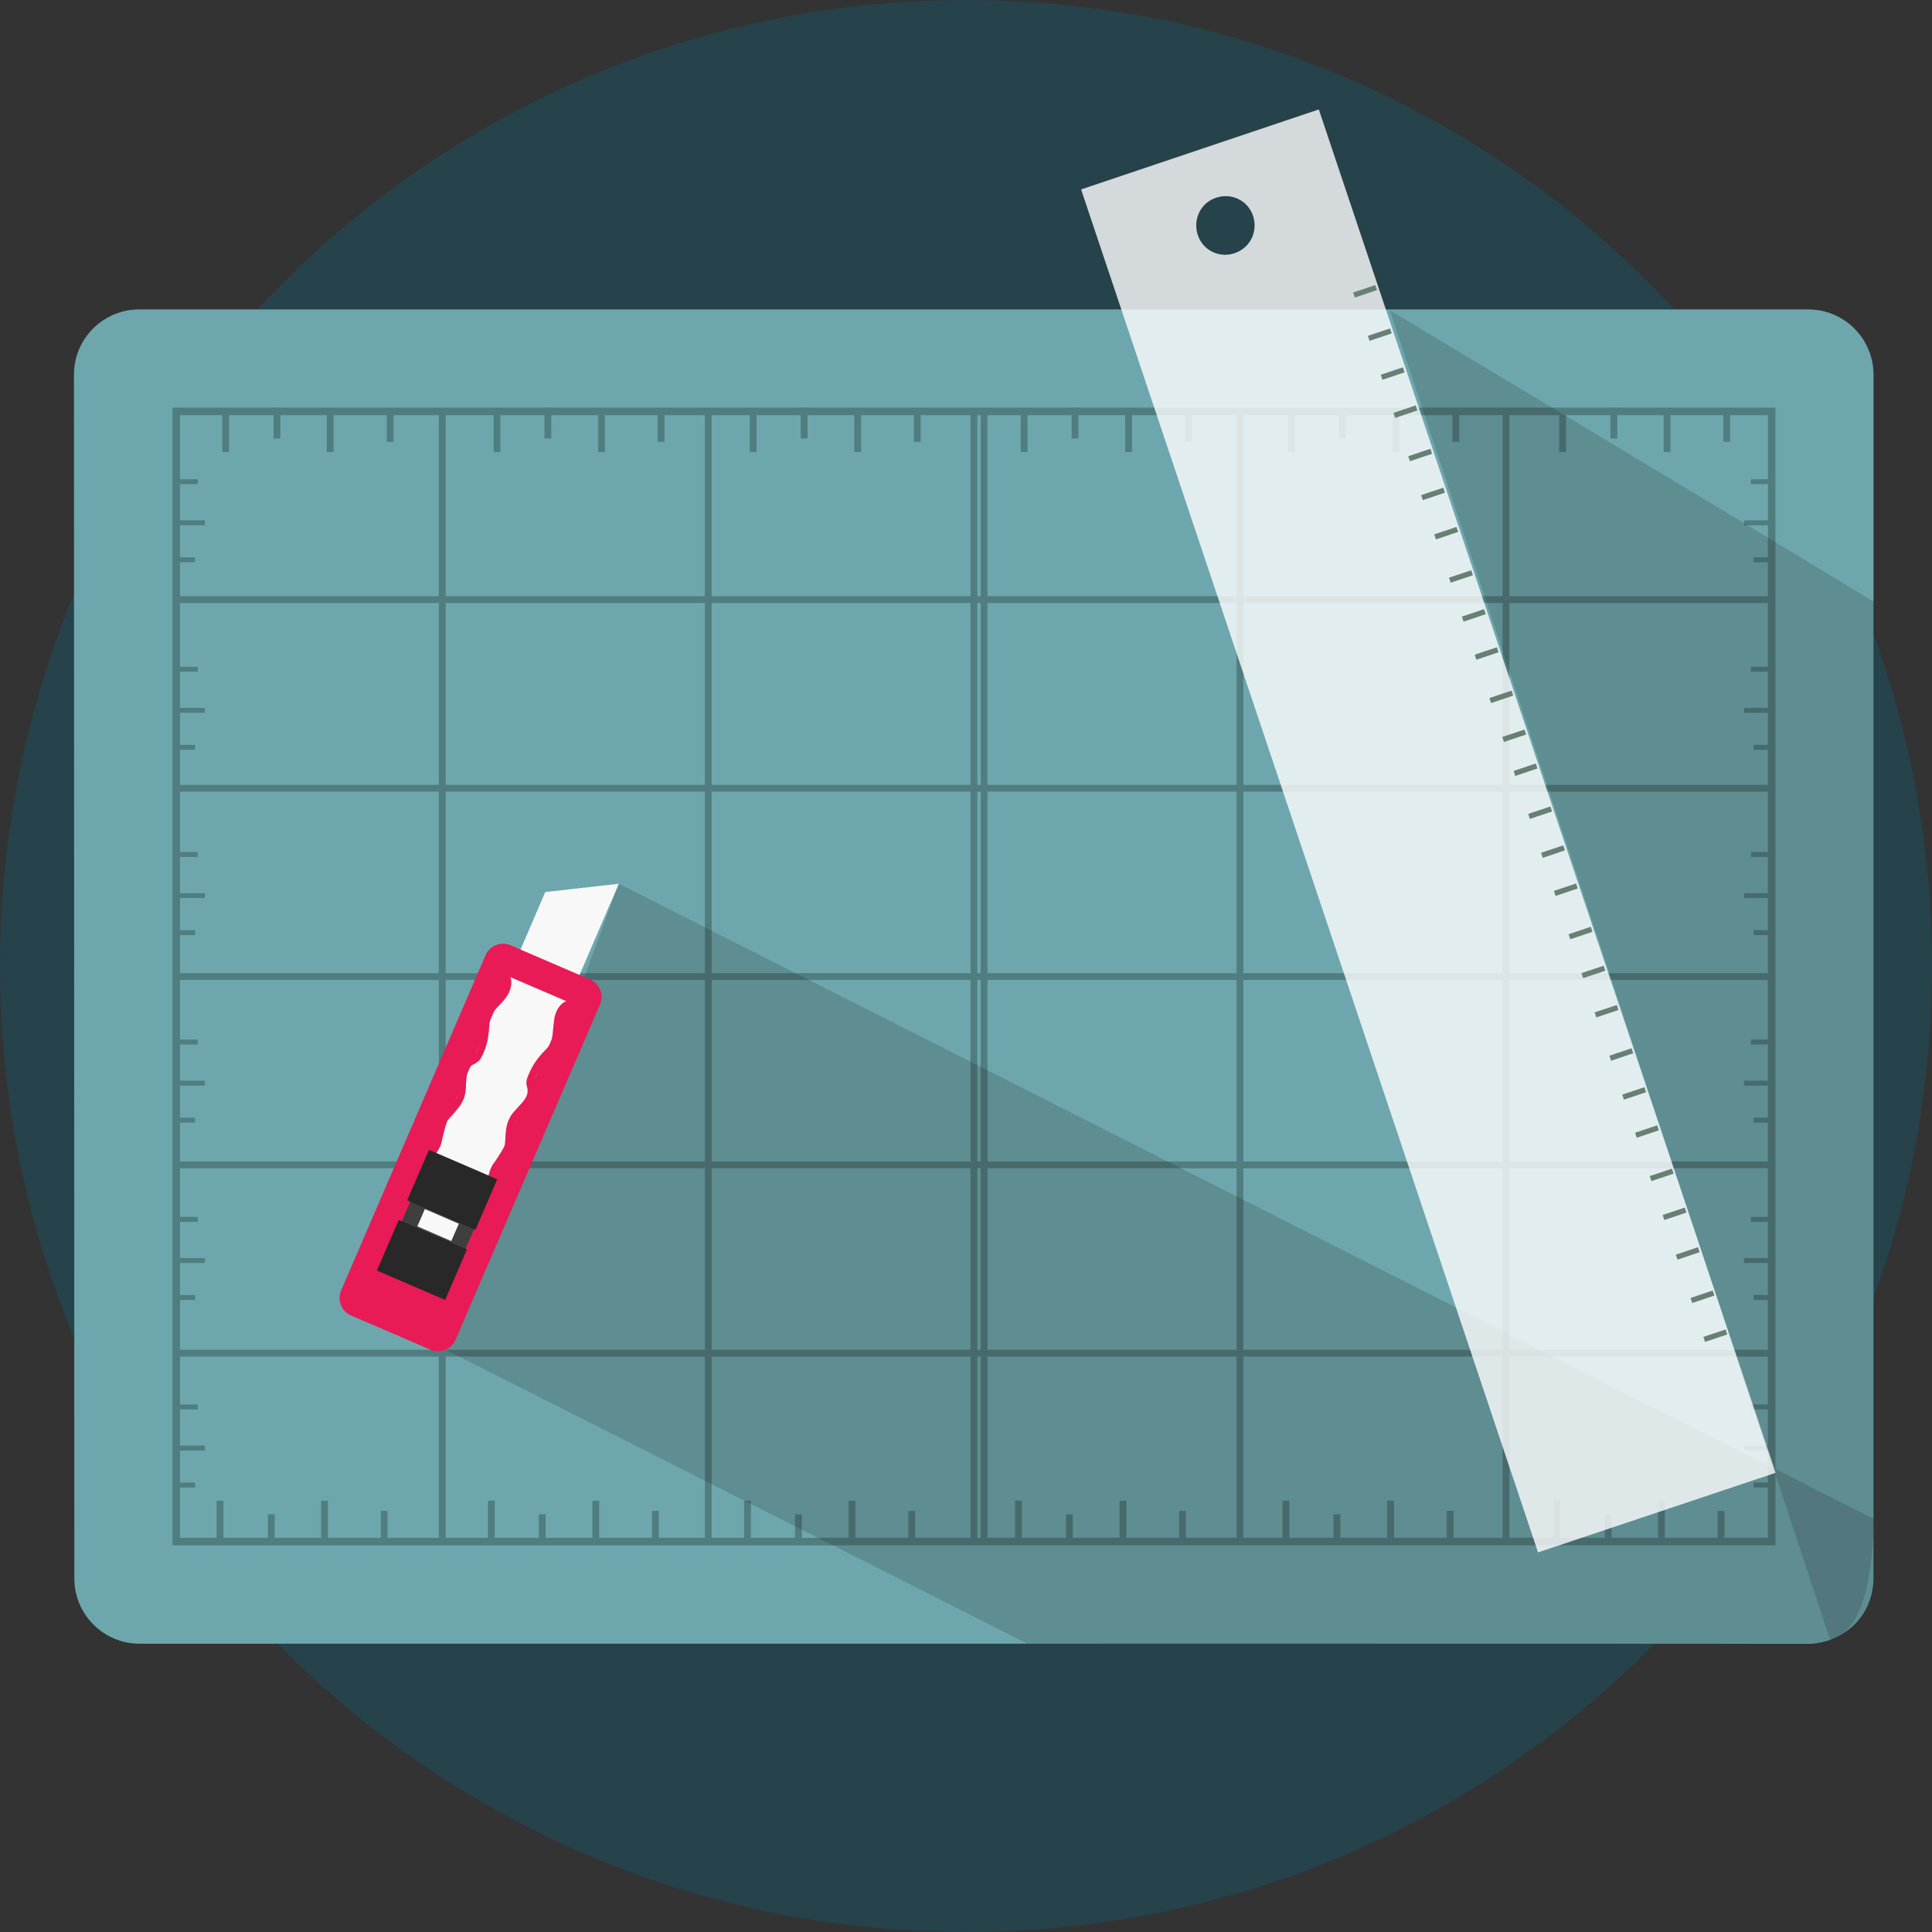 <?xml version="1.0" encoding="utf-8"?>
<!-- Generator: Adobe Illustrator 21.0.2, SVG Export Plug-In . SVG Version: 6.00 Build 0)  -->
<svg version="1.1" id="_x23_Pad.png" xmlns="http://www.w3.org/2000/svg" xmlns:xlink="http://www.w3.org/1999/xlink" x="0px"
	 y="0px" viewBox="0 0 512 512" style="enable-background:new 0 0 512 512;" xml:space="preserve">
<rect x="0" y="0" width="512" height="512" fill="#333333" stroke="none"/>
<style type="text/css">
	.st0{fill:#26424B;}
	.st1{fill:#6DA7AD;}
	.st2{fill:none;stroke:#507D7F;stroke-width:2;stroke-miterlimit:10;}
	.st3{fill:#507D7F;}
	.st4{opacity:0.19;fill:#231F20;}
	.st5{fill:#F8F8F8;}
	.st6{fill:#E81B56;}
	.st7{fill:#3F3F3F;}
	.st8{fill:#282828;}
	.st9{opacity:0.8;fill:#FFFFFF;}
	.st10{fill:#678073;}
</style>
<path class="st0" d="M0,256C0,114.6,114.6,0,256,0s256,114.6,256,256S397.4,512,256,512S0,397.4,0,256"/>
<path class="st1" d="M19.6,99.3c0-9.6,7.8-17.3,17.3-17.3h442.3c9.6,0,17.3,7.8,17.3,17.3v319c0,9.6-7.8,17.3-17.3,17.3H37
	c-9.6,0-17.3-7.8-17.3-17.3"/>
<rect x="108.4" y="47.4" transform="matrix(-1.836970e-16 1 -1 -1.836970e-16 516.91 0.636)" class="st2" width="299.5" height="422.8"/>
<g>
	<g>
		<path class="st3" d="M470.4,409.4H45.8V108.1h424.6V409.4z M47.6,407.6h421V109.9h-421V407.6z"/>
	</g>
	<g>
		<rect x="46.7" y="357.7" class="st3" width="422.8" height="1.8"/>
	</g>
	<g>
		<rect x="46.7" y="307.8" class="st3" width="422.8" height="1.8"/>
	</g>
	<g>
		<rect x="46.7" y="257.9" class="st3" width="422.8" height="1.8"/>
	</g>
	<g>
		<rect x="46.7" y="208" class="st3" width="422.8" height="1.8"/>
	</g>
	<g>
		<rect x="46.7" y="158" class="st3" width="422.8" height="1.8"/>
	</g>
	<g>
		<rect x="398.2" y="109" class="st3" width="1.8" height="299.5"/>
	</g>
	<g>
		<rect x="327.7" y="109" class="st3" width="1.8" height="299.5"/>
	</g>
	<g>
		<rect x="257.2" y="109" class="st3" width="1.8" height="299.5"/>
	</g>
	<g>
		<rect x="259.9" y="109" class="st3" width="1.8" height="299.5"/>
	</g>
	<g>
		<rect x="186.8" y="109" class="st3" width="1.8" height="299.5"/>
	</g>
	<g>
		<rect x="116.3" y="109" class="st3" width="1.8" height="299.5"/>
	</g>
</g>
<g>
	<g>
		<g>
			<rect x="58.9" y="109.9" class="st3" width="1.8" height="9.9"/>
		</g>
		<g>
			<rect x="72.5" y="108.1" class="st3" width="1.8" height="8.1"/>
		</g>
		<g>
			<rect x="102.5" y="109" class="st3" width="1.8" height="8.1"/>
		</g>
		<g>
			<rect x="86.6" y="109.9" class="st3" width="1.8" height="9.9"/>
		</g>
	</g>
	<g>
		<g>
			<rect x="130.8" y="109.9" class="st3" width="1.8" height="9.9"/>
		</g>
		<g>
			<rect x="144.3" y="108.1" class="st3" width="1.8" height="8.1"/>
		</g>
		<g>
			<rect x="174.3" y="109" class="st3" width="1.8" height="8.1"/>
		</g>
		<g>
			<rect x="158.5" y="109.9" class="st3" width="1.8" height="9.9"/>
		</g>
	</g>
	<g>
		<g>
			<rect x="198.7" y="109.9" class="st3" width="1.8" height="9.9"/>
		</g>
		<g>
			<rect x="212.2" y="108.1" class="st3" width="1.8" height="8.1"/>
		</g>
		<g>
			<rect x="242.2" y="109" class="st3" width="1.8" height="8.1"/>
		</g>
		<g>
			<rect x="226.4" y="109.9" class="st3" width="1.8" height="9.9"/>
		</g>
	</g>
	<g>
		<g>
			<rect x="270.5" y="109.9" class="st3" width="1.8" height="9.9"/>
		</g>
		<g>
			<rect x="284" y="108.1" class="st3" width="1.8" height="8.1"/>
		</g>
		<g>
			<rect x="314" y="109" class="st3" width="1.8" height="8.1"/>
		</g>
		<g>
			<rect x="298.2" y="109.9" class="st3" width="1.8" height="9.9"/>
		</g>
	</g>
	<g>
		<g>
			<rect x="341.4" y="109.9" class="st3" width="1.8" height="9.9"/>
		</g>
		<g>
			<rect x="354.9" y="108.1" class="st3" width="1.8" height="8.1"/>
		</g>
		<g>
			<rect x="384.9" y="109" class="st3" width="1.8" height="8.1"/>
		</g>
		<g>
			<rect x="369.1" y="109.9" class="st3" width="1.8" height="9.9"/>
		</g>
	</g>
	<g>
		<g>
			<rect x="413.2" y="109.9" class="st3" width="1.8" height="9.9"/>
		</g>
		<g>
			<rect x="426.8" y="108.1" class="st3" width="1.8" height="8.1"/>
		</g>
		<g>
			<rect x="456.7" y="109" class="st3" width="1.8" height="8.1"/>
		</g>
		<g>
			<rect x="440.9" y="109.9" class="st3" width="1.8" height="9.9"/>
		</g>
	</g>
</g>
<g>
	<g>
		<g>
			<rect x="46.1" y="392.9" class="st3" width="5.6" height="1.3"/>
		</g>
		<g>
			<rect x="46.8" y="372.2" class="st3" width="5.6" height="1.3"/>
		</g>
		<g>
			<rect x="47.4" y="383.1" class="st3" width="6.9" height="1.3"/>
		</g>
	</g>
	<g>
		<g>
			<rect x="46.1" y="343.2" class="st3" width="5.6" height="1.3"/>
		</g>
		<g>
			<rect x="46.8" y="322.5" class="st3" width="5.6" height="1.3"/>
		</g>
		<g>
			<rect x="47.4" y="333.4" class="st3" width="6.9" height="1.3"/>
		</g>
	</g>
	<g>
		<g>
			<rect x="46.1" y="296.2" class="st3" width="5.6" height="1.3"/>
		</g>
		<g>
			<rect x="46.8" y="275.5" class="st3" width="5.6" height="1.3"/>
		</g>
		<g>
			<rect x="47.4" y="286.4" class="st3" width="6.9" height="1.3"/>
		</g>
	</g>
	<g>
		<g>
			<rect x="46.1" y="246.5" class="st3" width="5.6" height="1.3"/>
		</g>
		<g>
			<rect x="46.8" y="225.8" class="st3" width="5.6" height="1.3"/>
		</g>
		<g>
			<rect x="47.4" y="236.7" class="st3" width="6.9" height="1.3"/>
		</g>
	</g>
	<g>
		<g>
			<rect x="46.1" y="197.4" class="st3" width="5.6" height="1.3"/>
		</g>
		<g>
			<rect x="46.8" y="176.7" class="st3" width="5.6" height="1.3"/>
		</g>
		<g>
			<rect x="47.4" y="187.6" class="st3" width="6.9" height="1.3"/>
		</g>
	</g>
	<g>
		<g>
			<rect x="46.1" y="147.7" class="st3" width="5.6" height="1.3"/>
		</g>
		<g>
			<rect x="46.8" y="127" class="st3" width="5.6" height="1.3"/>
		</g>
		<g>
			<rect x="47.4" y="137.9" class="st3" width="6.9" height="1.3"/>
		</g>
	</g>
</g>
<g>
	<g>
		<g>
			<rect x="57.4" y="397.7" class="st3" width="1.8" height="9.9"/>
		</g>
		<g>
			<rect x="71" y="401.3" class="st3" width="1.8" height="8.1"/>
		</g>
		<g>
			<rect x="100.9" y="400.4" class="st3" width="1.8" height="8.1"/>
		</g>
		<g>
			<rect x="85.1" y="397.7" class="st3" width="1.8" height="9.9"/>
		</g>
	</g>
	<g>
		<g>
			<rect x="129.3" y="397.7" class="st3" width="1.8" height="9.9"/>
		</g>
		<g>
			<rect x="142.8" y="401.3" class="st3" width="1.8" height="8.1"/>
		</g>
		<g>
			<rect x="172.8" y="400.4" class="st3" width="1.8" height="8.1"/>
		</g>
		<g>
			<rect x="157" y="397.7" class="st3" width="1.8" height="9.9"/>
		</g>
	</g>
	<g>
		<g>
			<rect x="197.2" y="397.7" class="st3" width="1.8" height="9.9"/>
		</g>
		<g>
			<rect x="210.7" y="401.3" class="st3" width="1.8" height="8.1"/>
		</g>
		<g>
			<rect x="240.7" y="400.4" class="st3" width="1.8" height="8.1"/>
		</g>
		<g>
			<rect x="224.9" y="397.7" class="st3" width="1.8" height="9.9"/>
		</g>
	</g>
	<g>
		<g>
			<rect x="269" y="397.7" class="st3" width="1.8" height="9.9"/>
		</g>
		<g>
			<rect x="282.5" y="401.3" class="st3" width="1.8" height="8.1"/>
		</g>
		<g>
			<rect x="312.5" y="400.4" class="st3" width="1.8" height="8.1"/>
		</g>
		<g>
			<rect x="296.7" y="397.7" class="st3" width="1.8" height="9.9"/>
		</g>
	</g>
	<g>
		<g>
			<rect x="339.9" y="397.7" class="st3" width="1.8" height="9.9"/>
		</g>
		<g>
			<rect x="353.4" y="401.3" class="st3" width="1.8" height="8.1"/>
		</g>
		<g>
			<rect x="383.4" y="400.4" class="st3" width="1.8" height="8.1"/>
		</g>
		<g>
			<rect x="367.6" y="397.7" class="st3" width="1.8" height="9.9"/>
		</g>
	</g>
	<g>
		<g>
			<rect x="411.7" y="397.7" class="st3" width="1.8" height="9.9"/>
		</g>
		<g>
			<rect x="425.3" y="401.3" class="st3" width="1.8" height="8.1"/>
		</g>
		<g>
			<rect x="455.2" y="400.4" class="st3" width="1.8" height="8.1"/>
		</g>
		<g>
			<rect x="439.4" y="397.7" class="st3" width="1.8" height="9.9"/>
		</g>
	</g>
</g>
<g>
	<g>
		<g>
			<rect x="464.7" y="392.9" class="st3" width="5.6" height="1.3"/>
		</g>
		<g>
			<rect x="464" y="372.2" class="st3" width="5.6" height="1.3"/>
		</g>
		<g>
			<rect x="462.2" y="383.1" class="st3" width="6.9" height="1.3"/>
		</g>
	</g>
	<g>
		<g>
			<rect x="464.7" y="343.2" class="st3" width="5.6" height="1.3"/>
		</g>
		<g>
			<rect x="464" y="322.5" class="st3" width="5.6" height="1.3"/>
		</g>
		<g>
			<rect x="462.2" y="333.4" class="st3" width="6.9" height="1.3"/>
		</g>
	</g>
	<g>
		<g>
			<rect x="464.7" y="296.2" class="st3" width="5.6" height="1.3"/>
		</g>
		<g>
			<rect x="464" y="275.5" class="st3" width="5.6" height="1.3"/>
		</g>
		<g>
			<rect x="462.2" y="286.4" class="st3" width="6.9" height="1.3"/>
		</g>
	</g>
	<g>
		<g>
			<rect x="464.7" y="246.5" class="st3" width="5.6" height="1.3"/>
		</g>
		<g>
			<rect x="464" y="225.8" class="st3" width="5.6" height="1.3"/>
		</g>
		<g>
			<rect x="462.2" y="236.7" class="st3" width="6.9" height="1.3"/>
		</g>
	</g>
	<g>
		<g>
			<rect x="464.7" y="197.4" class="st3" width="5.6" height="1.3"/>
		</g>
		<g>
			<rect x="464" y="176.7" class="st3" width="5.6" height="1.3"/>
		</g>
		<g>
			<rect x="462.2" y="187.6" class="st3" width="6.9" height="1.3"/>
		</g>
	</g>
	<g>
		<g>
			<rect x="464.7" y="147.7" class="st3" width="5.6" height="1.3"/>
		</g>
		<g>
			<rect x="464" y="127" class="st3" width="5.6" height="1.3"/>
		</g>
		<g>
			<rect x="462.2" y="137.9" class="st3" width="6.9" height="1.3"/>
		</g>
	</g>
</g>
<g>
	<g>
		<path class="st4" d="M164,234.2l-45.9,123.5l154.2,77.9c0,0,149.9,0.1,209.4-0.2c14.1-0.1,14.4-23.7,15-32.8L164,234.2z"/>
	</g>
	<g>
		<polygon class="st5" points="134.3,303.1 118.7,296.4 144.5,236.4 164,234.2 		"/>
		<path class="st6" d="M114.1,357.7L93,348.6c-2.5-1.1-3.7-4-2.6-6.6l38.3-88.9c1.1-2.5,4-3.7,6.6-2.6l21.1,9.1
			c2.5,1.1,3.7,4,2.6,6.6l-38.3,88.9C119.6,357.6,116.6,358.8,114.1,357.7z"/>
		<path class="st5" d="M120.8,334.5c-5.2-2.2-10.4-4.5-15.6-6.7c9.9-23,19.8-46,29.7-69c5.2,2.2,10.4,4.5,15.6,6.7
			C140.6,288.5,130.7,311.5,120.8,334.5z"/>
		<g>
			<path class="st7" d="M121.8,334.6l-16.9-7.3l5.4-12.5l16.9,7.3L121.8,334.6z M110.6,325l9,3.9l2-4.6l-9-3.9L110.6,325z"/>
		</g>
		
			<rect x="102.2" y="326.7" transform="matrix(0.918 0.396 -0.396 0.918 141.219 -17.086)" class="st8" width="19.7" height="14.6"/>
		<g>
			<path class="st6" d="M111.9,308.8c0.3-1.6,1.1-2.8,1.9-3.9c0.7-1,1.3-1.9,1.5-3.1l0.1-0.6c0.4-1.6,0.7-2.9,1.3-4.6
				c0.3-1,1-1.7,1.6-2.2c1.3-1.3,2.5-2.6,3-4.1c0.3-1,0.4-2,0.4-3.1c0-0.5,0-1,0.1-1.4c0.2-2.3,1-4.1,2.4-5c0.2-0.2,0.5-0.3,0.7-0.4
				c0.3-0.1,0.5-0.3,0.7-0.5c0.2-0.2,0.4-0.5,0.5-0.8c0.9-1.7,1.4-3.6,1.6-5.5c0-0.4,0.1-0.7,0.1-1.1c0.1-1.2,0.1-2.4,0.6-3.6
				c0.6-1.5,1.7-2.7,2.7-3.8c0.4-0.4,0.8-0.8,1.1-1.3c1-1.3,1.9-3.1,1.1-4.5l1.7-1c1,1.9,0.5,4.4-1.4,6.7c-0.4,0.5-0.8,0.9-1.2,1.3
				c-1,1-1.9,2-2.3,3.2c-0.3,0.9-0.4,1.9-0.5,3c0,0.4,0,0.8-0.1,1.2c-0.2,2.2-0.8,4.3-1.8,6.2c-0.2,0.5-0.5,1-1,1.4
				c-0.4,0.3-0.8,0.6-1.1,0.7c-0.2,0.1-0.4,0.2-0.5,0.3c-1.1,0.7-1.4,2.3-1.5,3.5c0,0.4-0.1,0.9-0.1,1.4c0,1.2-0.1,2.5-0.5,3.7
				c-0.7,2-2.1,3.4-3.4,4.9c-0.6,0.6-1,1.1-1.2,1.6c-0.5,1.5-0.8,2.8-1.2,4.4l-0.1,0.6c-0.3,1.5-1.1,2.6-1.8,3.7
				c-0.7,1-1.3,2-1.6,3.2L111.9,308.8z"/>
		</g>
		<g>
			<path class="st6" d="M129.9,316.5c0.9-1.3,1.3-2.7,1.6-4c0.3-1.2,0.5-2.3,1.2-3.2l0.4-0.5c0.9-1.3,1.7-2.5,2.5-4.1
				c0.5-0.9,0.5-1.9,0.5-2.7c0.1-1.8,0.2-3.6,0.9-5c0.5-0.9,1.2-1.6,2-2.4c0.3-0.3,0.7-0.7,1-1c1.6-1.7,2.2-3.5,2-5.2
				c0-0.3-0.1-0.5-0.2-0.8c-0.1-0.3-0.2-0.6-0.2-0.8c0-0.3,0.1-0.6,0.2-1c0.7-1.8,1.7-3.5,2.9-4.9c0.2-0.3,0.5-0.5,0.8-0.8
				c0.8-0.9,1.7-1.8,2.2-2.9c0.7-1.5,0.8-3.1,0.9-4.6c0-0.6,0.1-1.1,0.1-1.7c0.2-1.6,1-3.5,2.5-3.9l-0.5-1.9
				c-2.1,0.5-3.6,2.6-3.9,5.6c-0.1,0.6-0.1,1.2-0.2,1.8c-0.1,1.4-0.2,2.7-0.7,3.9c-0.4,0.9-1.1,1.6-1.9,2.4
				c-0.3,0.3-0.5,0.6-0.8,0.9c-1.4,1.6-2.5,3.5-3.3,5.5c-0.2,0.5-0.4,1.1-0.4,1.7c0,0.5,0.1,0.9,0.2,1.3c0.1,0.2,0.1,0.4,0.1,0.6
				c0.2,1.3-0.7,2.6-1.5,3.5c-0.3,0.3-0.6,0.7-0.9,1c-0.8,0.9-1.7,1.7-2.3,2.9c-1,1.8-1.1,3.9-1.2,5.8c0,0.8-0.1,1.4-0.3,1.9
				c-0.8,1.5-1.5,2.5-2.4,3.9l-0.4,0.5c-0.9,1.3-1.2,2.6-1.5,3.9c-0.3,1.2-0.5,2.3-1.3,3.3L129.9,316.5z"/>
		</g>
		
			<rect x="110.2" y="308.1" transform="matrix(0.918 0.396 -0.396 0.918 134.529 -21.761)" class="st8" width="19.7" height="14.6"/>
	</g>
	<g>
		<path class="st9" d="M286.5,50.2l121.1,361.2l63-21.1L349.5,29L286.5,50.2z M327.2,67.1c-4.1,1.4-8.5-0.8-9.8-4.9s0.8-8.5,4.9-9.8
			c4.1-1.4,8.5,0.8,9.8,4.9S331.3,65.7,327.2,67.1z"/>
		<g>
			<g>
				<g>
					<g>
						
							<rect x="366" y="98.3" transform="matrix(0.948 -0.318 0.318 0.948 -12.32 122.516)" class="st10" width="6.2" height="1.4"/>
					</g>
					<g>
						
							<rect x="358.7" y="76.5" transform="matrix(0.948 -0.318 0.318 0.948 -5.779 119.066)" class="st10" width="6.2" height="1.4"/>
					</g>
					<g>
						
							<rect x="362.6" y="88" transform="matrix(0.948 -0.318 0.318 0.948 -9.23 120.887)" class="st10" width="6.2" height="1.4"/>
					</g>
				</g>
				<g>
					<g>
						
							<rect x="376.7" y="130.2" transform="matrix(0.948 -0.318 0.318 0.948 -21.903 127.572)" class="st10" width="6.2" height="1.4"/>
					</g>
					<g>
						
							<rect x="369.4" y="108.4" transform="matrix(0.948 -0.318 0.318 0.948 -15.362 124.121)" class="st10" width="6.2" height="1.4"/>
					</g>
					<g>
						
							<rect x="373.3" y="119.9" transform="matrix(0.948 -0.318 0.318 0.948 -18.814 125.942)" class="st10" width="6.2" height="1.4"/>
					</g>
				</g>
				<g>
					<g>
						
							<rect x="387.5" y="162.4" transform="matrix(0.948 -0.318 0.318 0.948 -31.578 132.675)" class="st10" width="6.2" height="1.4"/>
					</g>
					<g>
						
							<rect x="380.2" y="140.6" transform="matrix(0.948 -0.318 0.318 0.948 -25.037 129.225)" class="st10" width="6.2" height="1.4"/>
					</g>
					<g>
						
							<rect x="384.1" y="152.1" transform="matrix(0.948 -0.318 0.318 0.948 -28.488 131.045)" class="st10" width="6.2" height="1.4"/>
					</g>
				</g>
				<g>
					<g>
						
							<rect x="398.2" y="194.3" transform="matrix(0.948 -0.318 0.318 0.948 -41.161 137.73)" class="st10" width="6.2" height="1.4"/>
					</g>
					<g>
						
							<rect x="390.9" y="172.5" transform="matrix(0.948 -0.318 0.318 0.948 -34.62 134.28)" class="st10" width="6.2" height="1.4"/>
					</g>
					<g>
						
							<rect x="394.8" y="184" transform="matrix(0.948 -0.318 0.318 0.948 -38.072 136.1)" class="st10" width="6.2" height="1.4"/>
					</g>
				</g>
				<g>
					<g>
						
							<rect x="408.5" y="225" transform="matrix(0.948 -0.318 0.318 0.948 -50.404 142.605)" class="st10" width="6.2" height="1.4"/>
					</g>
					<g>
						
							<rect x="401.2" y="203.3" transform="matrix(0.948 -0.318 0.318 0.948 -43.863 139.155)" class="st10" width="6.2" height="1.4"/>
					</g>
					<g>
						
							<rect x="405.1" y="214.7" transform="matrix(0.948 -0.318 0.318 0.948 -47.315 140.976)" class="st10" width="6.2" height="1.4"/>
					</g>
				</g>
				<g>
					<g>
						
							<rect x="419.2" y="256.9" transform="matrix(0.948 -0.318 0.318 0.948 -59.987 147.66)" class="st10" width="6.2" height="1.4"/>
					</g>
					<g>
						
							<rect x="411.9" y="235.1" transform="matrix(0.948 -0.318 0.318 0.948 -53.447 144.21)" class="st10" width="6.2" height="1.4"/>
					</g>
					<g>
						
							<rect x="415.8" y="246.6" transform="matrix(0.948 -0.318 0.318 0.948 -56.898 146.031)" class="st10" width="6.2" height="1.4"/>
					</g>
				</g>
				<g>
					<g>
						
							<rect x="430" y="289.1" transform="matrix(0.948 -0.318 0.318 0.948 -69.662 152.763)" class="st10" width="6.2" height="1.4"/>
					</g>
					<g>
						
							<rect x="422.7" y="267.3" transform="matrix(0.948 -0.318 0.318 0.948 -63.121 149.313)" class="st10" width="6.2" height="1.4"/>
					</g>
					<g>
						
							<rect x="426.6" y="278.8" transform="matrix(0.948 -0.318 0.318 0.948 -66.573 151.134)" class="st10" width="6.2" height="1.4"/>
					</g>
				</g>
				<g>
					<g>
						
							<rect x="440.7" y="321" transform="matrix(0.948 -0.318 0.318 0.948 -79.246 157.819)" class="st10" width="6.2" height="1.4"/>
					</g>
					<g>
						
							<rect x="433.4" y="299.2" transform="matrix(0.948 -0.318 0.318 0.948 -72.705 154.368)" class="st10" width="6.2" height="1.4"/>
					</g>
					<g>
						
							<rect x="437.3" y="310.7" transform="matrix(0.948 -0.318 0.318 0.948 -76.156 156.189)" class="st10" width="6.2" height="1.4"/>
					</g>
				</g>
				<g>
					<g>
						
							<rect x="451.5" y="353.3" transform="matrix(0.948 -0.318 0.318 0.948 -88.951 162.938)" class="st10" width="6.2" height="1.4"/>
					</g>
					<g>
						
							<rect x="444.2" y="331.5" transform="matrix(0.948 -0.318 0.318 0.948 -82.41 159.488)" class="st10" width="6.2" height="1.4"/>
					</g>
					<g>
						
							<rect x="448.1" y="343" transform="matrix(0.948 -0.318 0.318 0.948 -85.861 161.308)" class="st10" width="6.2" height="1.4"/>
					</g>
				</g>
			</g>
		</g>
	</g>
	<g>
		<path class="st4" d="M368.4,82.5l116.6,352c0,0.1,0.1,0.1,0.2,0.1c1-0.2,7.5-2.1,11.4-13c0,0,0,0,0-0.1V159.5c0-0.1,0-0.1-0.1-0.1
			c-65.2-39.5-123-74-127.9-77C368.5,82.3,368.3,82.4,368.4,82.5z"/>
	</g>
</g>
</svg>
